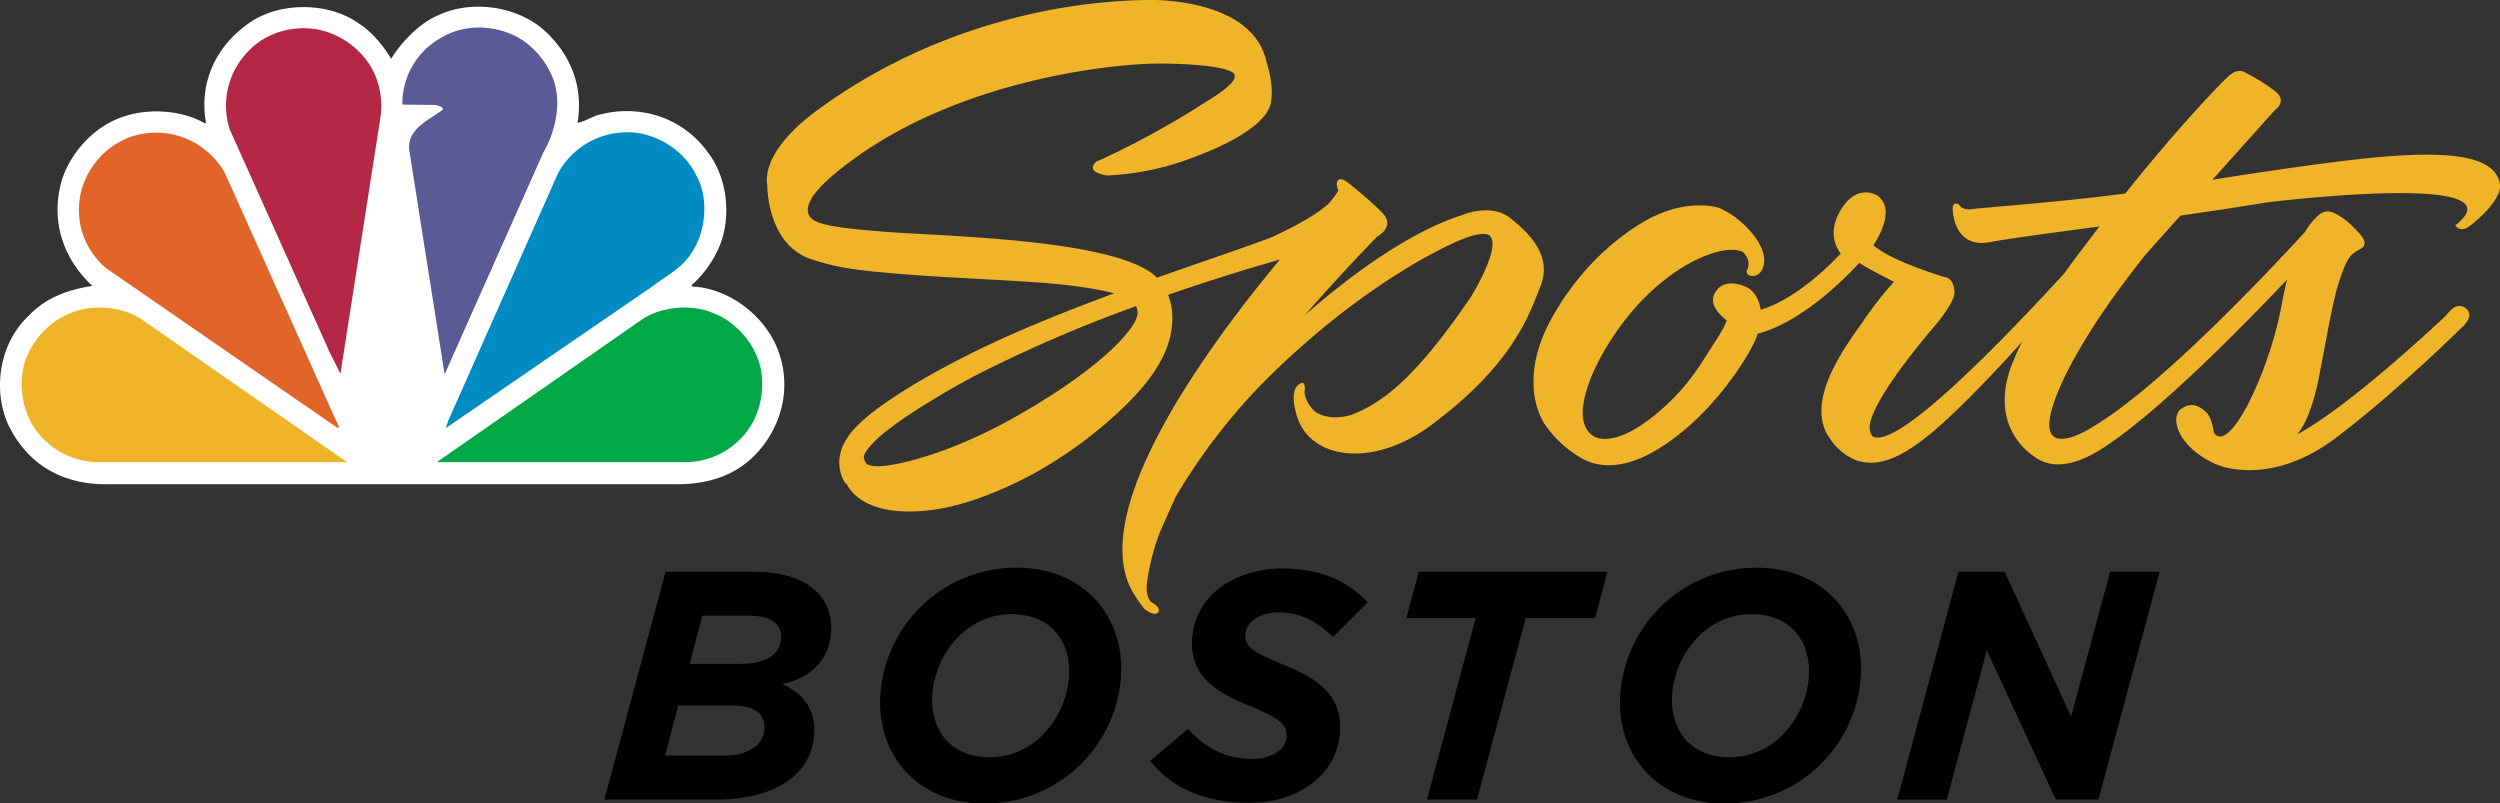 <?xml version="1.0" encoding="UTF-8" standalone="no"?>
<svg
   viewBox="0 0 757.4 243.42"
   version="1.1"
   id="svg240"
   sodipodi:docname="NBC Sports Boston Gold.svg"
   inkscape:version="1.2 (dc2aedaf03, 2022-05-15)"
   xmlns:inkscape="http://www.inkscape.org/namespaces/inkscape"
   xmlns:sodipodi="http://sodipodi.sourceforge.net/DTD/sodipodi-0.dtd"
   xmlns="http://www.w3.org/2000/svg"
   xmlns:svg="http://www.w3.org/2000/svg">
  <rect x="0" y="0" width="757.4" height="243.42" fill="#333333" stroke="none"/>
  <sodipodi:namedview
     id="namedview242"
     pagecolor="#ffffff"
     bordercolor="#999999"
     borderopacity="1"
     inkscape:showpageshadow="0"
     inkscape:pageopacity="0"
     inkscape:pagecheckerboard="0"
     inkscape:deskcolor="#d1d1d1"
     showgrid="false"
     inkscape:zoom="1.220212"
     inkscape:cx="432.30193"
     inkscape:cy="121.70016"
     inkscape:current-layer="svg240" />
  <defs
     id="defs190">
    <style
       id="style188">.cls-1{fill:#fff;}.cls-2{fill:#5a5a96;}.cls-3{fill:#b42846;}.cls-4{fill:#008cc3;}.cls-5{fill:#e16428;}.cls-6{fill:#00a846;}.cls-7{fill:#f0b428;}</style>
  </defs>
  <title
     id="title192">PRI_FC_NEG</title>
  <g
     id="g2512">
    <path
       class="cls-1"
       d="m 201.64,173.22 h 26.82 c 16.27,0 23.37,7.69 23.37,17 0,9.31 -5.92,15.08 -14.79,17 5.72,2.66 9.66,6.9 9.66,14 0,12.33 -10.55,21 -29.67,21 h -33.92 z m 17.65,55.7 c 7.59,0 12.33,-3.35 12.33,-8.67 0,-4.05 -3.25,-6.51 -9.47,-6.51 h -16.66 l -4,15.18 z m 4.94,-27.8 c 7.78,0 12.42,-2.66 12.42,-8.38 0,-3.55 -2.86,-6.21 -9.57,-6.21 h -14.29 l -3.85,14.59 z"
       id="path194"
       style="fill:#000000;fill-opacity:1" />
    <path
       class="cls-1"
       d="m 339.69,202.6 a 41.23,41.23 0 0 1 -41.5,40.82 c -19,0 -31.55,-13.21 -31.55,-30.57 A 41.23,41.23 0 0 1 308.14,172 c 19.03,0 31.55,13.25 31.55,30.6 z m -23.76,20 a 28,28 0 0 0 8,-19 c 0,-10.25 -6.21,-17.54 -17.55,-17.54 a 22.52,22.52 0 0 0 -16,6.8 28.06,28.06 0 0 0 -8,19 c 0,10.25 6.21,17.55 17.55,17.55 a 22.44,22.44 0 0 0 16,-6.8 z"
       id="path196"
       style="fill:#000000;fill-opacity:1" />
    <path
       class="cls-1"
       d="m 348.49,230.5 11.43,-9.66 c 5.42,5.91 11.44,9.07 19.33,9.07 6.11,0 10.55,-2.86 10.55,-7.2 0,-3.35 -2.47,-5.32 -11.74,-9.07 -9,-3.65 -16.95,-8.48 -16.95,-18.63 a 20.73,20.73 0 0 1 6.11,-14.89 c 5,-5 12.82,-7.89 21.3,-7.89 11.82,0 20,4 25.83,10.26 l -10.45,10.45 c -5.23,-4.83 -9.87,-7.4 -16.57,-7.4 -6.41,0 -10.06,3.55 -10.06,7 0,3.65 2.77,5.23 12.13,9.07 9.36,3.84 16.6,8.58 16.6,18.64 a 20.74,20.74 0 0 1 -6.21,15.08 c -5.22,5.23 -13,7.89 -21.2,7.89 -13.34,0 -23.59,-4.34 -30.1,-12.72 z"
       id="path198"
       style="fill:#000000;fill-opacity:1" />
    <path
       class="cls-1"
       d="m 447.09,187.22 h -21 l 3.74,-14 H 487 l -3.74,14 h -21 l -14.79,55 H 432.3 Z"
       id="path200"
       style="fill:#000000;fill-opacity:1" />
    <path
       class="cls-1"
       d="m 563.84,202.6 a 41.23,41.23 0 0 1 -41.5,40.82 c -19,0 -31.55,-13.21 -31.55,-30.57 A 41.23,41.23 0 0 1 532.29,172 c 19.03,0 31.55,13.25 31.55,30.6 z m -23.76,20 a 28,28 0 0 0 8,-19 c 0,-10.25 -6.21,-17.54 -17.55,-17.54 a 22.52,22.52 0 0 0 -16,6.8 28.06,28.06 0 0 0 -8,19 c 0,10.25 6.21,17.55 17.55,17.55 a 22.44,22.44 0 0 0 16,-6.8 z"
       id="path202"
       style="fill:#000000;fill-opacity:1" />
    <path
       class="cls-1"
       d="m 593.34,173.22 h 14 l 20.11,43.87 11.83,-43.87 h 15 l -18.53,69 H 622.82 L 601.92,197 589.79,242.25 h -15 z"
       id="path204"
       style="fill:#000000;fill-opacity:1" />
  </g>
  <g
     id="PRIMARY_FC_NEG">
    <path
       class="cls-1"
       d="m 118.52,17.79 c 3.31,-5.34 8.73,-10.91 14.54,-13.3 10.1,-4.59 23.57,-2.61 31.78,4.66 7.95,7.18 12,17 10.13,28.05 1.93,-0.32 3.89,-1.57 6,-2.29 12.28,-3.45 25.36,0.29 33.23,10.9 6,7.53 7.5,19.26 3.94,28.36 a 32.68,32.68 0 0 1 -8.7,12.3 l 0.39,0.34 c 11.45,0.56 22.79,9.5 26.28,20.45 3.7,11 0.41,22.81 -7.68,30.9 -6.54,6.46 -15,8.72 -24.47,8.54 H 33.05 C 19,147 8.18,140.76 2.32,128.28 -2.26,117.56 0,103.89 8.61,95.73 14,90.06 20.7,87.75 28,86.62 19.77,79 15.76,68.48 18.09,57.22 19.77,48.1 27.52,38.89 36.42,35.7 44.28,32.63 54.91,33.19 62.1,37.39 l 0.3,-0.27 C 60.2,24.68 65.71,13.51 75.94,6.66 c 9.21,-6.18 23.84,-6 32.84,0.51 4,2.52 7.36,6.77 9.74,10.62"
       id="path206" />
    <path
       class="cls-1"
       d="m 166.94,22.41 c 3.65,7.41 1.54,17.15 -2.34,23.81 l -29.68,66.71 -0.24,0.33 L 124,45.56 c -0.85,-6.51 6.12,-9.25 10.22,-12.37 -0.19,-1 -1.32,-1 -2,-1.38 l -10,-0.11 -0.33,-0.34 a 22.88,22.88 0 0 1 12.27,-20.21 c 8,-4.62 19.22,-3.37 26.18,2.56 a 24.76,24.76 0 0 1 6.59,8.7"
       id="path208" />
    <path
       class="cls-1"
       d="m 112.3,20.1 a 23.81,23.81 0 0 1 3,15.21 l -12.1,77.52 a 0.18,0.18 0 0 1 -0.13,0.25 L 99.92,106.83 69.59,39.18 a 23.51,23.51 0 0 1 6.09,-24.12 c 6.43,-6.48 17,-8.28 25.27,-4.68 a 24.59,24.59 0 0 1 11.35,9.72"
       id="path210" />
    <path
       class="cls-1"
       d="m 210.75,52.77 c 4.12,6.95 3.21,17.46 -1.31,23.94 -2.84,4.5 -7.47,6.8 -11.36,9.76 l -62.83,43.1 h -0.14 l 0.69,-2.1 33.32,-75.12 a 23.92,23.92 0 0 1 24.55,-12 c 6.9,1.27 13.78,5.75 17.08,12.41"
       id="path212" />
    <path
       class="cls-1"
       d="m 68.1,52.35 34.68,77.22 h -0.63 L 32.34,81.39 A 23,23 0 0 1 24.75,57.39 24.21,24.21 0 0 1 38.9,41.7 23.92,23.92 0 0 1 68.1,52.35"
       id="path214" />
    <path
       class="cls-1"
       d="m 229,107.28 c 3.47,7.27 2.08,17.37 -2.86,23.62 a 23.48,23.48 0 0 1 -19.29,9.1 h -74.48 l 62.4,-43.4 c 6.1,-3.87 15.35,-4.62 22,-1.43 5.13,2 10,7 12.23,12.11"
       id="path216" />
    <path
       class="cls-1"
       d="M 8.48,107.28 C 5,114.55 6.37,124.65 11.33,130.9 a 23.51,23.51 0 0 0 19.28,9.1 h 74.51 L 42.7,96.6 c -6.05,-3.87 -15.32,-4.62 -22,-1.43 -5.12,2 -9.95,7 -12.22,12.11"
       id="path218" />
    <path
       class="cls-2"
       d="m 166.94,22.41 c 3.65,7.41 1.54,17.15 -2.34,23.81 l -29.68,66.71 -0.24,0.33 L 124,45.56 c -0.85,-6.51 6.12,-9.25 10.22,-12.37 -0.19,-1 -1.32,-1 -2,-1.38 l -10,-0.11 -0.33,-0.34 a 22.88,22.88 0 0 1 12.27,-20.21 c 8,-4.62 19.22,-3.37 26.18,2.56 a 24.76,24.76 0 0 1 6.59,8.7"
       id="path220" />
    <path
       class="cls-3"
       d="m 112.3,20.1 a 23.81,23.81 0 0 1 3,15.21 l -12.1,77.52 a 0.18,0.18 0 0 1 -0.13,0.25 L 99.92,106.83 69.59,39.18 a 23.51,23.51 0 0 1 6.09,-24.12 c 6.43,-6.48 17,-8.28 25.27,-4.68 a 24.59,24.59 0 0 1 11.35,9.72"
       id="path222" />
    <path
       class="cls-4"
       d="m 210.75,52.77 c 4.12,6.95 3.21,17.46 -1.31,23.94 -2.84,4.5 -7.47,6.8 -11.36,9.76 l -62.83,43.1 h -0.14 l 0.69,-2.1 33.32,-75.12 a 23.92,23.92 0 0 1 24.55,-12 c 6.9,1.27 13.78,5.75 17.08,12.41"
       id="path224" />
    <path
       class="cls-5"
       d="m 68.1,52.35 34.68,77.22 h -0.63 L 32.34,81.39 A 23,23 0 0 1 24.75,57.39 24.21,24.21 0 0 1 38.9,41.7 23.92,23.92 0 0 1 68.1,52.35"
       id="path226" />
    <path
       class="cls-6"
       d="m 229,107.28 c 3.47,7.27 2.08,17.37 -2.86,23.62 a 23.48,23.48 0 0 1 -19.29,9.1 h -74.48 l 62.4,-43.4 c 6.1,-3.87 15.35,-4.62 22,-1.43 5.13,2 10,7 12.23,12.11"
       id="path228" />
    <path
       class="cls-7"
       d="M 8.48,107.28 C 5,114.55 6.37,124.65 11.33,130.9 a 23.51,23.51 0 0 0 19.28,9.1 h 74.51 L 42.7,96.6 c -6.05,-3.87 -15.32,-4.62 -22,-1.43 -5.12,2 -9.95,7 -12.22,12.11"
       id="path230" />
    <path
       class="cls-7"
       d="m 457.62,66.08 c -6,-4.63 -14.44,-1 -14.44,-1 -16.31,5.2 -33.91,18.22 -47.85,30.38 6.4,-7.34 13.62,-15.24 21.87,-23.76 0,0 5.87,-3 1.36,-7.47 -4.51,-4.47 -9.86,-8.65 -9.86,-8.65 0,0 -2.15,-1.88 -3.17,-1.11 -1.02,0.77 -0.26,2.84 -0.07,3.14 0.19,0.3 -2.67,3.79 -2.67,3.79 0,0 -0.2,0.2 -0.47,0.5 -4.73,4.14 -13.28,8.26 -17.62,10.22 -9.36,3.42 -21.31,7.46 -34.18,12 a 15.47,15.47 0 0 0 -2.63,-2.08 c -15.37,-9.62 -61.34,-10.46 -79,-11.76 -19,-1.44 -23.34,-2.68 -24.06,-5.84 -0.92,-4.1 5.09,-9.9 13.7,-16.18 33.35,-24.32 79.39,-29.27 94.3,-29 16.36,0.26 20.94,2.18 21.18,3.38 a 2.51,2.51 0 0 1 -0.51,2 c -2.64,3.08 -6.26,5 -10.16,7.51 a 255.42,255.42 0 0 1 -31.25,16.86 c -3.55,3.31 3.35,4.16 3.35,4.16 a 83.71,83.71 0 0 0 27.18,-5.9 c 17.74,-6.78 22,-12.89 22.5,-16.54 C 386,24.44 383.3,17.87 383.64,18.44 379.1,-0.77 348.57,0 348.57,0 322.21,0.09 282.75,7.61 247.71,33.31 c -18,13.16 -15.25,22.6 -15.25,22.6 0,0 -0.31,18.27 13.56,22.7 5.59,1.8 9.67,2.75 18.81,3.67 17.74,1.77 30.87,2 49.24,3.27 10.83,0.74 18.35,2 23.48,3.31 -15,5.56 -30.52,11.77 -44,18.53 -11.79,5.91 -29.43,15.81 -35.75,23.72 -7.56,9.49 -0.5,17 -1.38,15.38 1.12,2.08 5.84,10.54 26,8 9.84,-1.26 21.33,-5.92 30.24,-10.75 a 129.88,129.88 0 0 0 27.86,-20.47 c 11.41,-11 14.65,-19.53 14.66,-26.94 a 18.74,18.74 0 0 0 -1.29,-7 c 13.76,-4.78 25.83,-8.43 33.85,-10.68 -22.45,27 -60.31,78.62 -43.52,102.34 a 26.5,26.5 0 0 0 2.57,3.53 c 0,0 3,2.46 4.09,0.95 1.09,-1.51 -2.19,-3.11 -2.19,-3.11 -1,-1.18 -1.57,-3.06 -1.14,-6.21 a 66.69,66.69 0 0 1 4,-15.26 l 4.63,-10.41 c 0,0 0,0 0,0 a 0.75,0.75 0 0 1 0.07,-0.12 v 0.07 A 180.07,180.07 0 0 1 383.7,114.9 c 29.55,-29.34 55.93,-41.44 61.32,-43.17 3.93,-1.25 5.66,-0.92 6.3,-0.33 3.68,3.42 -5.71,18.6 -5.71,18.6 l -0.48,0.69 c -16.94,24.72 -26.87,31.6 -35.74,35 -6.14,1.82 -9.87,-0.21 -11,-1 -2.15,-2 -3.35,-4.85 -3.15,-6.21 0.38,-2.62 -0.78,-2.54 -0.78,-2.54 -4.22,1.43 -1.87,8.89 -1.87,8.89 3.13,14.09 22.69,17.68 41.24,3.79 24.53,-18.34 29.39,-33.06 32.91,-42 3.52,-8.94 -3.17,-15.82 -9.12,-20.48 M 343.79,97.55 c -6.16,10.73 -27.06,23.57 -34,27.49 A 151.46,151.46 0 0 1 286,136.4 c -12.11,4.39 -22.92,6.41 -23.93,3.44 -0.42,-1.24 -1.22,-1.79 2.71,-5.93 4.62,-4.85 18.71,-13.9 31.74,-20.65 a 421.09,421.09 0 0 1 47.63,-20.5 c 0.65,1.21 0.77,2.77 -0.38,4.79"
       id="path232" />
    <path
       class="cls-7"
       d="m 757.36,55.7 c -1.35,-8.05 -13.6,-10 -35.09,-8.24 -11.36,0.9 -32.8,3.94 -52,7 l 18.91,-21.09 c 0,0 4.11,-2.65 -0.12,-5.91 A 54.08,54.08 0 0 0 680.19,22 c 0,0 -1.88,-1.81 -5.18,1.2 -1.92,1.77 -14.09,14.1 -31.13,35.42 -19,2.53 -40.83,4.08 -46.46,4.73 0,0 -2.77,0.58 -3.85,-1.33 0,0 -2.47,-1.72 -1.89,2.4 0,0 0.6,10.93 11.13,8.94 6,-1.13 18.1,-2.72 33.25,-4.75 -2.57,3.39 -6.49,8.39 -10.67,14.22 -18.89,20.61 -50.93,53.73 -58.1,49.34 0,0 -1.57,-1.45 -0.47,-5 1.61,-5.26 7.7,-14.8 19.91,-29.13 0,0 5.63,-6.68 5.4,-9.64 -0.36,-4.52 -2.88,-4.42 -2.88,-4.42 0,0 -16.25,-4.8 -21.67,-9.67 2.27,-3.53 6.43,-11.41 1.12,-15.11 0,0 -6.82,-4.32 -11.83,5.95 -2,4.1 -1.84,8 0.79,11.69 -3.71,3.94 -14,14 -24.25,17 -0.58,-3.57 -2.1,-5.75 -4.37,-6.89 0,0 -5.65,-2.84 -8.72,0.7 -3.07,3.54 -0.34,7 2.79,9.42 -0.93,2.79 -3.51,6.45 -7.13,12.11 a 66.33,66.33 0 0 1 -18.84,19.7 c -2.79,1.91 -14.19,8.48 -17.18,-0.52 -1.63,-5 1.1,-14.56 8.14,-25.46 14.45,-22.52 34.68,-29.9 40.14,-26.39 0,0 2.57,2.54 1,5.35 0,0 -0.58,1.54 1.5,1.73 2.08,0.19 3.26,-1.59 3.64,-3.46 0.85,-4.76 -3.46,-10.22 -8.39,-14.13 a 28.85,28.85 0 0 0 -5.12,-3 c 0,0 -8.61,-3 -20.35,2.81 -3.61,1.79 -19,10.27 -30.21,30.22 -3.55,6.31 -5.79,13.07 -5.71,19.62 a 24.46,24.46 0 0 0 3.15,12.53 34.46,34.46 0 0 0 11.91,10.93 c 12.62,6.47 27.42,-5.82 33.19,-11.08 10.15,-9.3 17.92,-21.6 19.7,-26.95 13.3,-3.44 26.45,-16.77 30.74,-21.45 0.78,0.52 1.58,1 2.49,1.54 l 8,4.24 a 106.3,106.3 0 0 0 -9.67,12.42 C 559,105.07 546.31,122 554.5,133 a 17.15,17.15 0 0 0 7.38,6.25 c 10.83,4.29 23.09,-6.36 42.08,-26.31 3,-3.16 5.9,-6.31 8.66,-9.4 -1.18,2.38 -2.27,4.76 -3.17,7.1 -4.42,11.54 -1.85,21.93 7.44,28.1 5.51,3.65 12.66,2 20.84,-3.39 16.15,-10.66 40,-34.66 55.15,-50.63 -0.55,2.19 -1.07,4.59 -1.55,7.28 -3.59,20 -15.75,45.78 -20.54,39.19 -0.09,1 -0.15,-4.45 -2.76,-6.64 -2.38,-2 -4.45,-2.5 -7.1,-0.77 -3.44,2.27 -1.73,10.69 8.85,16.1 a 19.51,19.51 0 0 0 6.58,2.13 c 5.75,1 17.41,1.06 31.15,-9.23 18.6,-14 38.75,-34 38.75,-34 0,0 4,-3.56 0.21,-5.77 a 3.26,3.26 0 0 0 -3.6,0.6 17.49,17.49 0 0 0 -1.87,2.02 c 0.28,-0.27 -28.21,26.88 -45.05,36 2.72,-3.34 4.41,-8.16 5.84,-13.85 1.19,-4.79 3.25,-17.7 5.42,-27.17 a 61.46,61.46 0 0 1 3.38,-10.5 c 2.05,-4.62 4.89,-4.23 5.54,-5.57 0.47,-1 0.3,-1.82 -0.93,-3.33 a 36.83,36.83 0 0 0 -3.51,-3.64 c -1.34,-1.22 -4.13,-3.12 -5.62,-3.41 a 3.91,3.91 0 0 0 -3.23,0.7 18.55,18.55 0 0 0 -4.42,5.3 c -10.2,11.14 -43.67,46.84 -64.16,59 1.1,-0.65 -16.63,11.33 -12.87,-4.25 1.71,-7.1 8.83,-23 28.82,-48 l 10.39,-11.6 c 8.54,-1.22 17.41,-2.56 26.27,-4 0,0 78.12,-9.69 57,6.95 0,0 1.36,2.62 4.64,0 6.79,-5.38 9.33,-10.06 8.93,-12.55"
       id="path234" />
  </g>
</svg>
